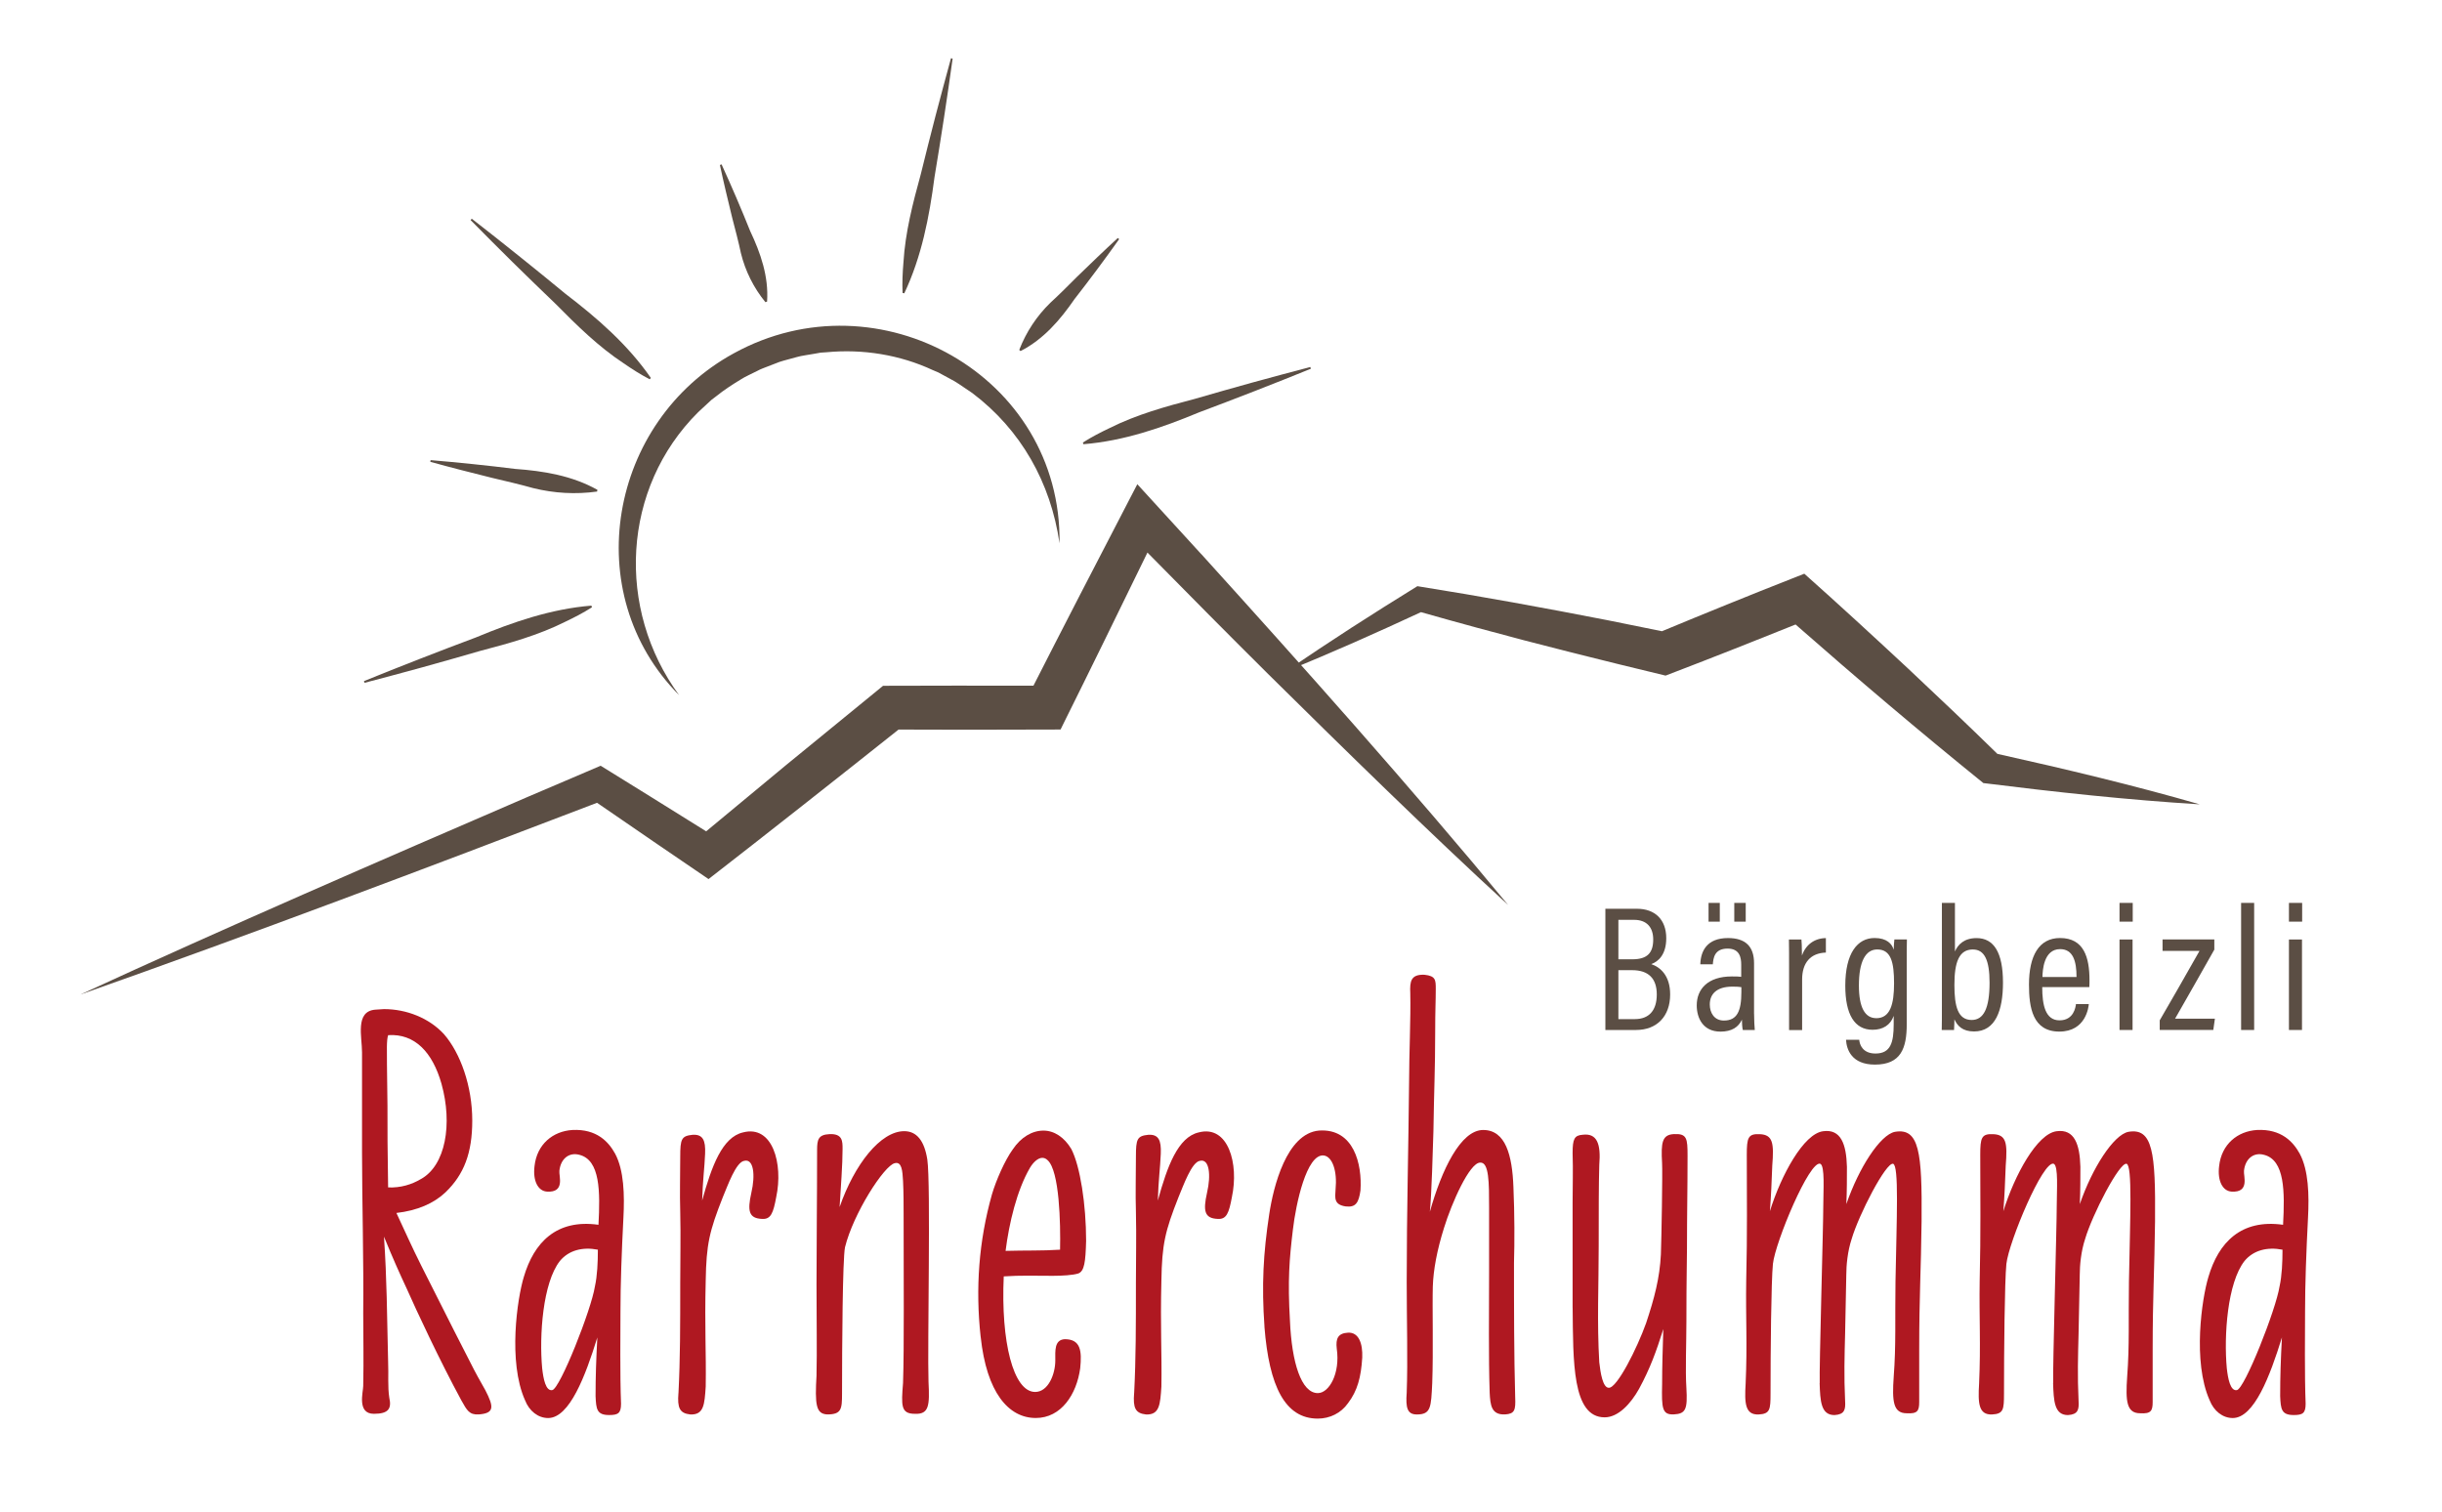 <?xml version="1.0" encoding="UTF-8"?>
<svg xmlns="http://www.w3.org/2000/svg" id="Ebene_1" viewBox="0 0 595.28 368.5">
  <defs>
    <style>.cls-1{fill:#5b4e44;}.cls-1,.cls-2{stroke-width:0px;}.cls-2{fill:#af1821;}</style>
  </defs>
  <path class="cls-1" d="M165.58,169.5c-24.73-24.86-17.08-66.78,13.3-83.37,35.33-19.44,79.98,5.51,79.4,46.32-2.15-14.82-9.4-27.68-21.26-36.63-1.44-.93-2.89-2.01-4.35-2.89,0,0-2.62-1.42-2.62-1.42l-1.3-.71-1.37-.58c-8.02-3.74-17.1-5.19-25.89-4.35,0,0-1.47.1-1.47.1l-1.45.26c-1.04.2-3.35.5-4.33.81-1.37.4-2.89.75-4.24,1.19,0,0-2.74,1.06-2.74,1.06-.81.31-1.95.72-2.7,1.15-.9.47-3.1,1.46-3.91,2.02-2.02,1.22-4.21,2.64-6.06,4.14,0,0-1.17.89-1.17.89-.71.65-2.51,2.33-3.24,3-18.6,18.51-20.07,47.96-4.61,69.01h0Z"></path>
  <path class="cls-1" d="M175.9,40.08c2.38,5.19,4.84,10.93,6.97,16.25,2.56,5.4,4.53,11.1,4.12,17.19,0,0-.41.14-.41.14-2.87-3.51-4.89-7.57-5.97-11.94-.52-2.51-1.45-6.07-2.11-8.58-1.02-4.16-2.12-8.75-3.01-12.92,0,0,.41-.14.41-.14h0Z"></path>
  <path class="cls-1" d="M232.22,14.29c-1.29,9.35-2.86,19.57-4.42,28.91-1.27,9.71-3.14,19.38-7.36,28.3,0,0-.42-.09-.42-.09-.11-2.51,0-4.97.21-7.41.44-7.35,2.28-14.44,4.22-21.5.86-3.54,2.66-10.65,3.58-14.17,1.27-4.71,2.47-9.43,3.79-14.13l.42.09h0Z"></path>
  <path class="cls-1" d="M272.81,58.3c-3.4,4.8-7.25,9.97-10.89,14.63-3.49,5.07-7.55,9.79-13.14,12.65,0,0-.32-.28-.32-.28,1.68-4.36,4.26-8.25,7.58-11.49,1.96-1.78,4.64-4.46,6.53-6.36,3.17-3.08,6.68-6.46,9.92-9.43,0,0,.32.28.32.28h0Z"></path>
  <path class="cls-1" d="M319.55,89.89c-8.74,3.55-18.38,7.31-27.25,10.63-9.04,3.76-18.35,6.97-28.19,7.77,0,0-.14-.41-.14-.41,2.12-1.35,4.31-2.48,6.52-3.53,6.58-3.29,13.64-5.25,20.73-7.1,3.49-1.02,10.55-3.03,14.06-3.99,4.71-1.26,9.4-2.58,14.13-3.79l.14.41h0Z"></path>
  <path class="cls-1" d="M115,53.32c7.45,5.79,15.52,12.26,22.83,18.29,7.78,5.95,15.21,12.41,20.83,20.53,0,0-.29.32-.29.32-2.23-1.16-4.3-2.49-6.32-3.88-6.14-4.05-11.36-9.19-16.51-14.4-2.63-2.51-7.9-7.63-10.49-10.18-3.45-3.45-6.93-6.85-10.34-10.35l.29-.32h0Z"></path>
  <path class="cls-1" d="M104.97,112.17c6.66.56,13.94,1.31,20.59,2.14,6.95.5,13.89,1.64,20.07,5.1,0,0-.08.42-.08.42-5.23.73-10.49.42-15.58-.84-2.89-.82-7.08-1.81-10.04-2.5-4.87-1.21-10.23-2.57-15.04-3.91,0,0,.08-.42.08-.42h0Z"></path>
  <path class="cls-1" d="M88.72,166.04c8.74-3.55,18.38-7.31,27.25-10.63,9.04-3.76,18.35-6.97,28.19-7.77,0,0,.14.41.14.41-2.12,1.35-4.31,2.48-6.52,3.53-6.58,3.29-13.64,5.25-20.73,7.1-3.49,1.02-10.55,3.03-14.06,3.99-4.71,1.26-9.4,2.58-14.13,3.79l-.14-.41h0Z"></path>
  <path class="cls-2" d="M112.52,341.49c-5.34-9.82-11.12-22.25-13.29-27.16-1.88-4.04-3.32-7.22-5.63-12.86.72,10.55.72,18.63,1.01,30.48.14,3.18-.14,6.07.29,8.81.58,2.6-.14,3.9-3.76,3.9-4.19,0-2.6-5.34-2.6-6.79.14-6.93,0-11.7,0-17.77.14-12.13-.29-27.74-.29-39v-24.56c0-3.76-1.73-9.97,3.18-10.4.72,0,1.44-.14,2.17-.14,5.49,0,10.98,2.17,14.59,6.07,4.04,4.62,6.93,12.71,6.93,21.09,0,7.94-2.02,13.15-6.5,17.48-2.89,2.75-6.93,4.48-11.99,5.06,2.17,4.62,3.61,7.95,6.07,12.86,2.6,5.06,6.5,13,11.56,22.82,2.02,4.04,2.6,4.91,4.04,7.51,2.17,4.19,2.17,5.63-1.59,5.92-2.31.14-2.89-1.01-4.19-3.32ZM102.56,287.46c6.07-3.32,7.8-13.43,5.06-23.26-2.17-7.66-6.5-12.28-13-11.85-.43,1.16-.29,4.04-.29,7.22.14,8.38.14,11.85.14,18.78,0,3.61.14,7.51.14,11.12,3.03.14,5.78-.72,7.95-2.02Z"></path>
  <path class="cls-2" d="M127.98,341.34c-4.19-9.39-1.88-24.85-.29-30.05,2.46-8.38,7.94-14.16,18.2-12.71.43-8.09.43-15.75-4.62-17.05-2.6-.72-4.62,1.01-4.91,3.9-.14,1.3,1.44,5.34-3.03,5.06-2.17-.14-3.47-2.6-3.03-6.21.58-5.34,4.48-8.52,9.25-8.81,5.92-.29,8.81,2.89,10.4,5.78,2.17,4.04,2.31,10.11,2.02,15.6-.43,8.38-.72,16.18-.72,22.97,0,4.91-.14,15.31.14,22.39,0,2.31-.72,2.75-2.89,2.75-3.03,0-3.18-1.44-3.32-4.62,0-4.77.14-8.81.43-14.3-2.89,9.39-6.79,19.65-11.99,19.65-2.46,0-4.62-1.73-5.63-4.33ZM145.02,313.61c.58-2.6.72-5.92.72-8.96-3.76-.72-7.08.14-9.25,2.74-4.19,5.34-5.06,18.2-4.33,26.15.29,2.6.87,5.63,2.46,5.34,1.88-.29,9.53-19.65,10.4-25.28Z"></path>
  <path class="cls-2" d="M165.39,339.61c.43-8.38.43-16.47.43-26.87,0-6.36.14-10.98,0-17.33-.14-4.77,0-8.23,0-13.43,0-4.33.29-5.06,3.03-5.34,2.46-.14,3.18,1.3,3.03,4.62-.14,3.47-.58,6.5-.72,11.41,2.31-8.38,4.91-15.46,9.97-16.61,7.22-1.88,9.82,7.66,8.09,15.75-.72,3.9-1.3,5.49-3.47,5.34-3.18-.14-3.61-1.88-2.6-6.36,1.01-4.33.58-8.38-1.73-7.8-2.02.29-4.04,6.07-5.2,8.81-3.32,8.38-4.04,11.56-4.19,20.37-.29,11.41.14,17.62,0,25.86-.29,4.33-.43,6.93-3.76,6.79-2.6-.29-3.18-1.59-2.89-5.2Z"></path>
  <path class="cls-2" d="M199.04,335.13c.14-5.92,0-12.86,0-21.96,0-10.11.14-20.51.14-32.79,0-2.6.29-3.76,3.03-3.9,3.18-.14,3.18,1.73,3.18,3.61,0,3.9-.43,9.25-.72,14.16,3.61-10.4,9.97-18.49,15.75-18.49,3.03,0,4.91,2.31,5.63,6.93.87,5.92,0,45.36.29,54.17.29,5.78.14,7.95-3.32,7.8-3.47,0-3.32-2.02-2.89-7.51.29-8.67.14-25.42.14-41.03,0-2.46,0-5.49-.14-8.23-.14-2.46-.29-4.77-2.02-4.33-2.6.58-10.11,12.28-12.13,20.51-.58,2.89-.72,23.98-.72,35.68,0,3.76-.14,5.06-3.61,5.06-2.75-.14-3.03-2.31-2.6-9.68Z"></path>
  <path class="cls-2" d="M239.05,325.89c-1.3-11.84-.43-23.4,2.74-34.67,1.01-3.47,3.18-8.38,5.06-10.98,2.02-3.03,4.77-4.62,7.51-4.62,2.6,0,5.06,1.59,6.79,4.48,2.17,4.19,3.61,13.58,3.61,22.39-.14,5.2-.43,7.37-1.88,7.95-1.3.43-4.04.58-6.21.58-4.33,0-7.94-.14-11.99.14-.72,15.89,2.31,28.17,7.66,28.17,3.18,0,4.91-4.33,4.91-7.66,0-2.31-.29-5.06,2.31-5.2,3.9,0,4.19,2.89,3.76,7.08-.87,6.36-4.62,12.13-10.83,12.13-6.65,0-11.99-6.21-13.43-19.79ZM258.41,304.65c.14-6.36-.14-19.21-3.03-21.81-.43-.43-.87-.58-1.3-.58-1.01,0-2.17,1.01-3.03,2.46-3.18,5.49-5.06,13.43-5.92,20.22,4.62-.14,8.96,0,13.29-.29Z"></path>
  <path class="cls-2" d="M276.47,339.61c.43-8.38.43-16.47.43-26.87,0-6.36.14-10.98,0-17.33-.14-4.77,0-8.23,0-13.43,0-4.33.29-5.06,3.03-5.34,2.46-.14,3.18,1.3,3.03,4.62-.14,3.47-.58,6.5-.72,11.41,2.31-8.38,4.91-15.46,9.97-16.61,7.22-1.88,9.82,7.66,8.09,15.75-.72,3.9-1.3,5.49-3.47,5.34-3.18-.14-3.61-1.88-2.6-6.36,1.01-4.33.58-8.38-1.73-7.8-2.02.29-4.04,6.07-5.2,8.81-3.32,8.38-4.04,11.56-4.19,20.37-.29,11.41.14,17.62,0,25.86-.29,4.33-.43,6.93-3.76,6.79-2.6-.29-3.18-1.59-2.89-5.2Z"></path>
  <path class="cls-2" d="M308.24,323.43c-.72-10.11-.29-17.91,1.16-27.45,1.01-6.64,4.19-19.65,12.13-20.37,8.52-.58,10.54,8.23,10.11,14.59-.43,3.03-1.16,4.19-3.61,3.9-2.89-.43-2.6-2.02-2.46-4.19.43-4.33-.72-7.95-2.89-8.23-4.19-.43-6.79,11.85-7.51,18.06-.87,7.22-1.3,12.42-.72,22.25.43,10.11,2.74,17.62,6.79,17.62,2.75,0,5.49-4.77,4.62-10.83-.29-2.46.29-3.76,2.74-3.9,2.6-.14,3.61,2.6,3.47,6.07-.29,4.77-1.16,8.09-3.47,11.12-1.73,2.46-4.48,3.76-7.37,3.76-7.95,0-11.85-7.8-13-22.39Z"></path>
  <path class="cls-2" d="M342.91,339.47c.29-7.8,0-17.62,0-27.01,0-16.9.43-32.65.58-48.68,0-6.65.43-15.6.29-21.67-.14-2.89.14-4.62,3.47-4.48,2.74.29,2.74,1.3,2.74,3.47,0,3.03-.14,5.06-.14,10.54,0,8.81-.29,14.59-.43,24.12-.14,4.62-.43,15.17-.87,19.65,2.89-10.26,7.51-19.94,13-19.94s7.08,6.21,7.37,13.87c.29,6.64.29,13.58.14,18.49,0,10.98,0,22.54.29,32.79.14,3.18-.14,4.04-2.46,4.19-3.32.14-3.61-2.17-3.76-5.34-.29-8.81-.14-19.5-.14-29.18v-15.89c0-6.07,0-11.12-2.17-10.98-2.6,0-6.93,9.82-8.81,15.89-1.73,5.49-2.6,10.26-2.74,14.3-.14,4.91.14,15.89-.14,23.55-.29,5.92-.29,7.66-3.76,7.66-2.31,0-2.75-1.59-2.46-5.34Z"></path>
  <path class="cls-2" d="M383.35,318.81v-25.71c0-5.06.14-7.22,0-11.99,0-3.47.43-4.33,2.46-4.48,3.47-.43,4.48,2.17,4.04,7.37-.14,4.62-.14,12.13-.14,19.79,0,9.53-.43,18.63.14,28.31.29,2.6.87,6.21,2.31,6.21,2.02.14,6.93-9.68,9.1-15.75,2.02-6.07,3.32-10.98,3.61-16.76.14-3.61.43-20.22.29-22.25-.29-5.06,0-6.93,2.89-7.08,3.18-.14,3.32,1.01,3.32,5.34,0,8.09-.14,13.87-.14,22.54,0,3.47-.14,6.64-.14,17.77,0,5.49-.29,11.85,0,16.32.29,5.06-.14,6.21-3.03,6.36-2.89.14-3.03-1.44-2.89-7.37,0-4.33.14-8.52.29-13.43-1.73,5.49-3.18,9.53-5.92,14.59-2.02,3.61-5.06,6.93-8.38,6.93-7.95,0-7.66-13.72-7.8-26.72Z"></path>
  <path class="cls-2" d="M443.59,337.16c-.14-3.61.87-38.14.87-43.34,0-3.61.43-9.53-.72-10.11-2.6-1.01-10.98,19.07-11.56,24.41-.43,4.33-.58,21.23-.58,31.64,0,3.9-.14,4.91-2.89,5.06-3.32.14-3.47-2.75-3.18-7.51.43-9.53,0-16.18.14-24.99.29-12.42.14-20.22.14-30.77,0-4.19.29-5.2,3.18-5.06,3.18.14,3.47,2.17,3.03,7.66-.14,3.76-.29,7.51-.58,11.12,2.74-8.81,8.23-18.92,13-19.5,4.33-.58,5.63,3.18,5.78,8.67,0,2.46,0,6.07-.14,9.1,3.03-8.81,8.23-16.9,11.84-17.62,5.92-1.01,6.65,4.91,6.5,21.81-.14,12.28-.58,18.06-.58,31.35v12.71c0,2.17-.43,2.89-3.03,2.74-3.32,0-3.61-2.89-3.18-8.96.58-7.66.29-13.87.43-23.11.29-15.75.87-28.31-.58-28.75-1.73-.43-8.38,12.42-10.11,18.35-1.01,3.03-1.3,6.5-1.3,8.67l-.29,14.45c-.14,5.34-.29,10.26,0,16.32.14,2.17-.14,3.32-2.6,3.47-3.32,0-3.47-3.47-3.61-7.8Z"></path>
  <path class="cls-2" d="M500.5,337.16c-.14-3.61.87-38.14.87-43.34,0-3.61.43-9.53-.72-10.11-2.6-1.01-10.98,19.07-11.56,24.41-.43,4.33-.58,21.23-.58,31.64,0,3.9-.14,4.91-2.89,5.06-3.32.14-3.47-2.75-3.18-7.51.43-9.53,0-16.18.14-24.99.29-12.42.14-20.22.14-30.77,0-4.19.29-5.2,3.18-5.06,3.18.14,3.47,2.17,3.03,7.66-.14,3.76-.29,7.51-.58,11.12,2.74-8.81,8.23-18.92,13-19.5,4.33-.58,5.63,3.18,5.78,8.67,0,2.46,0,6.07-.14,9.1,3.03-8.81,8.23-16.9,11.84-17.62,5.92-1.01,6.65,4.91,6.5,21.81-.14,12.28-.58,18.06-.58,31.35v12.71c0,2.17-.43,2.89-3.03,2.74-3.32,0-3.61-2.89-3.18-8.96.58-7.66.29-13.87.43-23.11.29-15.75.87-28.31-.58-28.75-1.73-.43-8.38,12.42-10.11,18.35-1.01,3.03-1.3,6.5-1.3,8.67l-.29,14.45c-.14,5.34-.29,10.26,0,16.32.14,2.17-.14,3.32-2.6,3.47-3.32,0-3.47-3.47-3.61-7.8Z"></path>
  <path class="cls-2" d="M538.63,341.34c-4.19-9.39-1.88-24.85-.29-30.05,2.46-8.38,7.94-14.16,18.2-12.71.43-8.09.43-15.75-4.62-17.05-2.6-.72-4.62,1.01-4.91,3.9-.14,1.3,1.44,5.34-3.03,5.06-2.17-.14-3.47-2.6-3.03-6.21.58-5.34,4.48-8.52,9.25-8.81,5.92-.29,8.81,2.89,10.4,5.78,2.17,4.04,2.31,10.11,2.02,15.6-.43,8.38-.72,16.18-.72,22.97,0,4.91-.14,15.31.14,22.39,0,2.31-.72,2.75-2.89,2.75-3.03,0-3.18-1.44-3.32-4.62,0-4.77.14-8.81.43-14.3-2.89,9.39-6.79,19.65-11.99,19.65-2.46,0-4.62-1.73-5.63-4.33ZM555.68,313.61c.58-2.6.72-5.92.72-8.96-3.76-.72-7.08.14-9.25,2.74-4.19,5.34-5.06,18.2-4.33,26.15.29,2.6.87,5.63,2.46,5.34,1.88-.29,9.53-19.65,10.4-25.28Z"></path>
  <path class="cls-1" d="M391.34,221.54h7.7c4.4,0,7.14,2.65,7.14,7.18,0,3.96-1.91,5.7-3.66,6.31,2.26.78,4.61,2.83,4.61,7.4,0,5.31-3.22,8.66-8.31,8.66h-7.48v-29.55ZM397.91,233.86c3.74,0,5.09-1.65,5.09-4.83,0-2.96-1.57-4.79-4.66-4.79h-3.83v9.62h3.39ZM394.52,248.44h4c3.48,0,5.35-2.13,5.35-6.01s-2-5.92-6.01-5.92h-3.35v11.92Z"></path>
  <path class="cls-1" d="M427.59,247.17c0,1.39.09,3.22.17,3.92h-2.92c-.13-.48-.22-1.65-.22-2.52-.83,1.83-2.48,2.92-5.22,2.92-4.26,0-5.79-3.31-5.79-6.4,0-4,2.74-7.05,8.53-7.05,1.04,0,1.65,0,2.31.09v-2.96c0-1.7-.35-3.92-3.31-3.92-3.26,0-3.48,2.35-3.61,3.83h-3.05c.09-3.18,1.57-6.4,6.75-6.4,4.26,0,6.35,2.05,6.35,6.14v12.36ZM416.49,224.68v-4.57h2.74v4.57h-2.74ZM424.5,240.65c-.52-.09-1.13-.13-2.18-.13-3.92,0-5.53,1.87-5.53,4.35,0,2.04,1.09,3.92,3.44,3.92,3.22,0,4.26-2.31,4.26-6.96v-1.17ZM422.76,224.68v-4.57h2.79v4.57h-2.79Z"></path>
  <path class="cls-1" d="M436.12,236.56c0-3.52,0-5.96-.04-7.53h3.05c.04.57.13,1.61.13,3.92.91-2.65,3.05-4.22,5.83-4.26v3.53c-3.79.13-5.79,2.52-5.79,6.57v12.32h-3.18v-14.54Z"></path>
  <path class="cls-1" d="M464.8,249.7c0,5.79-1.39,9.83-7.75,9.83-5.7,0-6.92-3.7-7.05-6.05h3.22c.09,1.17.83,3.35,3.96,3.35,3.7,0,4.44-2.7,4.44-7.14v-2.04c-.78,2.26-2.66,3.39-5.14,3.39-4.44,0-6.66-3.79-6.66-10.75,0-7.92,2.96-11.62,7.14-11.62,3,0,4.26,1.44,4.66,2.87,0-1,.13-2.09.17-2.52h3.05c-.04,1.13-.04,3.39-.04,6.35v14.32ZM457.36,248.22c3.39,0,4.35-3.35,4.35-8.49s-.74-8.27-4.09-8.27c-2.92,0-4.48,3.05-4.48,8.79,0,5.35,1.48,7.96,4.22,7.96Z"></path>
  <path class="cls-1" d="M473.37,220.11h3.18v11.84c.7-1.65,2.22-3.26,5.27-3.26,4.22,0,6.44,3.53,6.44,10.84,0,6.79-1.83,11.92-7.05,11.92-2.83,0-4.09-1.39-4.79-2.96,0,.74-.04,1.74-.09,2.61h-3c.04-1.17.04-3.35.04-6.05v-24.94ZM480.95,231.46c-3.39,0-4.53,3.05-4.53,8.66,0,5.27.87,8.53,4.22,8.53,2.92,0,4.35-2.87,4.35-9.09,0-5.53-1.26-8.09-4.05-8.09Z"></path>
  <path class="cls-1" d="M497.83,240.65c0,4.31.74,8.09,4.22,8.09s3.92-3.26,4-3.96h3.13c-.04.61-.65,6.7-7.18,6.7s-7.4-5.92-7.4-11.45c0-6.96,2.39-11.36,7.57-11.36,5.83,0,7.18,4.74,7.18,10.27,0,.44,0,1.17-.04,1.7h-11.49ZM506.19,238.17c0-3.83-.83-6.79-4-6.79-4.05,0-4.27,5.27-4.31,6.79h8.31Z"></path>
  <path class="cls-1" d="M516.67,224.68v-4.57h3.22v4.57h-3.22ZM516.67,229.03h3.18v22.06h-3.18v-22.06Z"></path>
  <path class="cls-1" d="M526.47,248.74c2.26-3.83,6.66-11.58,9.7-16.93h-9.01v-2.79h12.62v2.48c-2.18,3.83-6.75,11.97-9.57,16.84h9.71l-.39,2.74h-13.06v-2.35Z"></path>
  <path class="cls-1" d="M546.31,251.09v-30.98h3.18v30.98h-3.18Z"></path>
  <path class="cls-1" d="M557.97,224.68v-4.57h3.22v4.57h-3.22ZM557.97,229.03h3.18v22.06h-3.18v-22.06Z"></path>
  <path class="cls-1" d="M536.28,196.1c-16.31-4.7-32.81-8.63-49.38-12.32-7.17-7.02-14.45-13.93-21.76-20.79-8.36-7.78-16.78-15.54-25.31-23.13l-3.09,1.22c-10.11,3.97-21.47,8.59-31.61,12.8-2.62-.53-13.29-2.69-13.29-2.69-15.4-3-30.83-5.83-46.33-8.29-10.79,6.67-21.48,13.48-31.92,20.7,11.08-4.48,21.97-9.35,32.8-14.37,4.6,1.31,9.2,2.59,13.81,3.84,14.69,4.02,30.96,8.06,45.82,11.63,5.5-2.12,12.74-4.9,18.17-7.07,3.28-1.29,9.16-3.63,13.51-5.39,15.01,13.18,30.24,26.1,45.78,38.66,17.55,2.19,35.14,4.11,52.81,5.19Z"></path>
  <path class="cls-1" d="M292.81,135.07c-3.17-3.46-12.53-13.72-15.57-17.03l-3.22,6.21c-5.46,10.47-15.95,30.8-22.1,42.91-10.79-.03-27.25-.02-36.66.02l-1.44,1.18-22.19,18.14c-4.76,3.92-13.62,11.27-19.49,16.16-7.77-4.87-19.04-11.86-25.72-15.99-.84.34-16.2,6.95-17.54,7.49-36.48,15.75-73.2,31.66-109.27,48.28,42.07-14.84,84.23-30.78,125.93-46.74,7.92,5.45,19.87,13.65,27.18,18.6,13.41-10.39,32.52-25.47,46.32-36.45,4.78.01,17.15.04,17.15.04,2.14,0,20.76-.05,22.34-.05,0,0,1.45-2.94,1.45-2.94,4.86-9.74,13.71-27.84,19.73-40.2,9.41,9.57,20.71,20.97,29.42,29.61,18.97,18.75,38.9,38.29,58.51,56.31-23.88-28.87-49.66-57.77-74.82-85.56Z"></path>
</svg>
